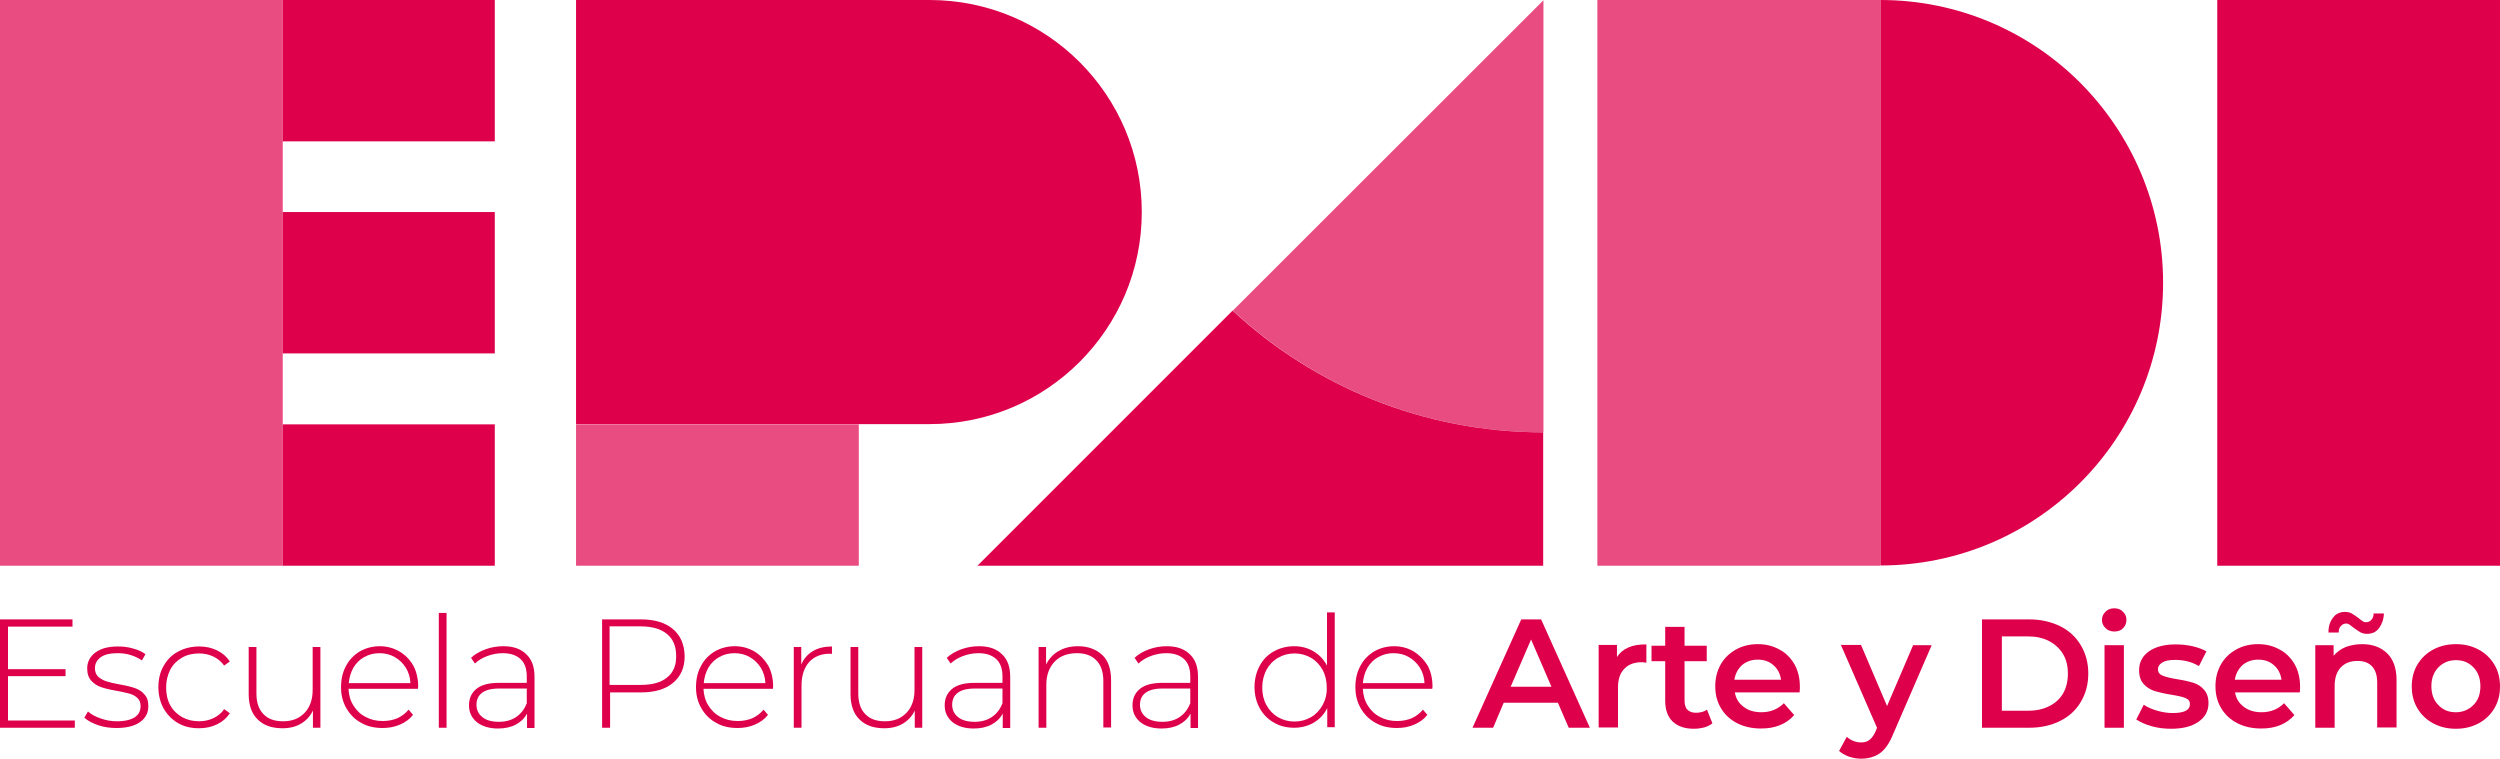 <?xml version="1.0" encoding="utf-8"?>
<!-- Generator: Adobe Illustrator 22.0.1, SVG Export Plug-In . SVG Version: 6.00 Build 0)  -->
<svg version="1.1" id="Capa_1" xmlns="http://www.w3.org/2000/svg" xmlns:xlink="http://www.w3.org/1999/xlink" x="0px" y="0px"
	 viewBox="0 0 969.1 294.1" style="enable-background:new 0 0 969.1 294.1;" xml:space="preserve">
<style type="text/css">
	.st0{fill:#DE004A;}
	.st1{opacity:0.7;fill:#DE004A;}
</style>
<g>
	<g>
		<rect x="109.6" y="0" class="st0" width="82.2" height="54.8"/>
		<rect x="109.6" y="82.2" class="st0" width="82.2" height="54.8"/>
		<rect x="109.6" y="164.5" class="st0" width="82.2" height="54.8"/>
		<rect y="0" class="st1" width="109.6" height="219.3"/>
	</g>
	<rect x="859.5" y="0" class="st0" width="109.6" height="219.3"/>
	<g>
		<rect x="223.3" y="164.5" class="st1" width="109.6" height="54.8"/>
		<path class="st0" d="M442.6,82.2c0,22.7-9.2,43.2-24.1,58.1c-14.9,14.9-35.4,24.1-58.2,24.1h-137V0h137
			C405.8,0,442.6,36.8,442.6,82.2z"/>
	</g>
	<g>
		<rect x="619.2" y="0" class="st1" width="109.6" height="219.3"/>
		<path class="st0" d="M838.5,109.6c0,30.3-12.3,57.7-32.1,77.5c-19.8,19.8-47.2,32.1-77.5,32.1V0c30.3,0,57.7,12.3,77.5,32.1
			C826.2,52,838.5,79.4,838.5,109.6z"/>
	</g>
	<g>
		<polygon class="st0" points="3.1,262.1 25.4,262.1 25.4,259.4 3.1,259.4 3.1,242.9 28.1,242.9 28.1,240.1 0,240.1 0,282.1 
			29,282.1 29,279.3 3.1,279.3 		"/>
		<path class="st0" d="M52.2,266.7c-1.5-0.5-3.5-1-5.9-1.4c-2.2-0.4-3.9-0.8-5.1-1.2c-1.2-0.4-2.2-1-3.1-1.7
			c-0.8-0.8-1.3-1.9-1.3-3.3c0-1.8,0.7-3.2,2.2-4.3c1.5-1.1,3.7-1.6,6.6-1.6c1.7,0,3.4,0.2,5,0.7c1.6,0.5,3.1,1.2,4.4,2.1l1.4-2.4
			c-1.2-0.9-2.8-1.7-4.8-2.2c-2-0.6-3.9-0.8-5.9-0.8c-3.8,0-6.7,0.8-8.8,2.4c-2.1,1.6-3.1,3.7-3.1,6.1c0,2,0.5,3.6,1.6,4.8
			c1.1,1.2,2.4,2,3.9,2.5c1.5,0.5,3.5,1,6,1.4c2.1,0.4,3.8,0.8,5,1.1c1.2,0.4,2.2,0.9,3,1.7c0.8,0.8,1.2,1.8,1.2,3.1
			c0,1.8-0.7,3.3-2.2,4.3c-1.5,1-3.8,1.6-7,1.6c-2.2,0-4.3-0.4-6.3-1.1c-2-0.7-3.7-1.6-4.9-2.7l-1.4,2.4c1.3,1.2,3.1,2.1,5.3,2.9
			c2.3,0.8,4.7,1.1,7.2,1.1c3.9,0,7-0.8,9.1-2.3c2.2-1.6,3.2-3.6,3.2-6.2c0-2-0.5-3.5-1.6-4.6C55,268,53.7,267.2,52.2,266.7z"/>
		<path class="st0" d="M70.6,254.9c1.9-1.1,4.1-1.6,6.6-1.6c2,0,3.8,0.4,5.5,1.2c1.7,0.8,3,1.9,4.2,3.5l2.2-1.6
			c-1.3-1.9-2.9-3.3-5-4.3c-2.1-1-4.3-1.5-6.9-1.5c-3,0-5.8,0.7-8.2,2c-2.4,1.3-4.3,3.2-5.6,5.6c-1.4,2.4-2,5.2-2,8.2
			c0,3,0.7,5.8,2,8.2c1.4,2.4,3.2,4.3,5.6,5.7c2.4,1.4,5.1,2,8.2,2c2.5,0,4.8-0.5,6.9-1.5c2.1-1,3.7-2.4,5-4.3l-2.2-1.6
			c-1.1,1.6-2.5,2.7-4.2,3.5c-1.7,0.8-3.5,1.2-5.5,1.2c-2.4,0-4.6-0.5-6.6-1.6c-1.9-1.1-3.5-2.6-4.6-4.6c-1.1-2-1.6-4.3-1.6-6.9
			s0.6-4.9,1.6-6.9C67.1,257.5,68.7,256,70.6,254.9z"/>
		<path class="st0" d="M121.2,267.4c0,3.7-1,6.7-3.1,8.9c-2.1,2.2-4.8,3.3-8.4,3.3c-3.3,0-5.8-0.9-7.6-2.8c-1.8-1.8-2.7-4.5-2.7-8
			v-18h-3v18.3c0,4.3,1.2,7.6,3.5,9.8c2.3,2.3,5.5,3.4,9.6,3.4c2.8,0,5.2-0.6,7.2-1.8c2-1.2,3.6-2.9,4.6-5.1v6.7h2.9v-31.3h-3V267.4
			z"/>
		<path class="st0" d="M154.8,252.5c-2.3-1.3-4.8-2-7.6-2c-2.8,0-5.4,0.7-7.7,2c-2.3,1.4-4.1,3.2-5.4,5.7c-1.3,2.4-1.9,5.1-1.9,8.2
			c0,3.1,0.7,5.8,2.1,8.2c1.4,2.4,3.3,4.3,5.7,5.6c2.4,1.4,5.2,2,8.3,2c2.4,0,4.6-0.4,6.7-1.3c2.1-0.9,3.8-2.1,5.1-3.8l-1.7-2
			c-1.2,1.4-2.6,2.5-4.3,3.3c-1.7,0.7-3.6,1.1-5.7,1.1c-2.5,0-4.7-0.5-6.7-1.6c-2-1-3.5-2.5-4.7-4.4c-1.2-1.9-1.8-4.1-1.9-6.5H162
			l0.1-0.8c0-3-0.6-5.8-1.9-8.2C158.9,255.7,157.1,253.9,154.8,252.5z M135.2,264.8c0.2-2.2,0.8-4.2,1.8-6c1.1-1.8,2.5-3.2,4.2-4.1
			c1.8-1,3.7-1.5,5.9-1.5c2.2,0,4.2,0.5,5.9,1.5c1.8,1,3.2,2.4,4.3,4.1c1.1,1.8,1.7,3.8,1.8,6H135.2z"/>
		<rect x="170.1" y="237.6" class="st0" width="3" height="44.5"/>
		<path class="st0" d="M195.1,250.5c-2.4,0-4.7,0.4-6.9,1.2c-2.2,0.8-4.1,1.9-5.6,3.3l1.5,2.2c1.3-1.2,2.9-2.2,4.8-2.9
			c1.9-0.7,3.9-1.1,6-1.1c3,0,5.3,0.8,6.9,2.3c1.6,1.5,2.4,3.7,2.4,6.7v2.5h-10.7c-4.1,0-7,0.8-8.9,2.4c-1.9,1.6-2.8,3.7-2.8,6.3
			c0,2.7,1,4.8,3,6.5c2,1.6,4.8,2.5,8.2,2.5c2.7,0,5-0.5,6.9-1.5c1.9-1,3.4-2.4,4.4-4.3v5.6h2.9v-19.8c0-3.8-1-6.7-3.1-8.7
			C201.9,251.5,199,250.5,195.1,250.5z M204.1,272.8c-0.9,2.3-2.3,4-4.1,5.2c-1.8,1.2-4,1.8-6.6,1.8c-2.8,0-4.9-0.6-6.4-1.8
			c-1.5-1.2-2.3-2.8-2.3-4.8c0-2,0.7-3.5,2.1-4.6c1.4-1.1,3.6-1.7,6.7-1.7h10.7V272.8z"/>
		<path class="st0" d="M260.8,243.8c-3-2.5-7.1-3.7-12.4-3.7h-15v42h3.1v-13.7h12c5.3,0,9.4-1.2,12.4-3.7c3-2.5,4.5-5.9,4.5-10.3
			C265.3,249.8,263.8,246.3,260.8,243.8z M258.6,262.6c-2.4,2-5.8,2.9-10.3,2.9h-12v-22.7h12c4.5,0,7.9,1,10.3,3
			c2.4,2,3.5,4.8,3.5,8.4C262.2,257.9,261,260.7,258.6,262.6z"/>
		<path class="st0" d="M292.4,252.5c-2.3-1.3-4.8-2-7.6-2c-2.8,0-5.4,0.7-7.7,2c-2.3,1.4-4.1,3.2-5.4,5.7c-1.3,2.4-1.9,5.1-1.9,8.2
			c0,3.1,0.7,5.8,2.1,8.2c1.4,2.4,3.3,4.3,5.7,5.6c2.4,1.4,5.2,2,8.3,2c2.4,0,4.6-0.4,6.7-1.3c2.1-0.9,3.8-2.1,5.1-3.8l-1.7-2
			c-1.2,1.4-2.6,2.5-4.3,3.3c-1.7,0.7-3.6,1.1-5.7,1.1c-2.5,0-4.7-0.5-6.7-1.6c-2-1-3.5-2.5-4.7-4.4c-1.2-1.9-1.8-4.1-1.9-6.5h26.9
			l0.1-0.8c0-3-0.6-5.8-1.9-8.2C296.4,255.7,294.7,253.9,292.4,252.5z M272.8,264.8c0.2-2.2,0.8-4.2,1.8-6c1.1-1.8,2.5-3.2,4.2-4.1
			c1.8-1,3.7-1.5,5.9-1.5c2.2,0,4.2,0.5,5.9,1.5c1.8,1,3.2,2.4,4.3,4.1c1.1,1.8,1.7,3.8,1.8,6H272.8z"/>
		<path class="st0" d="M310.6,257.6v-6.8h-2.9v31.3h3v-16.3c0-3.9,1-6.9,2.9-9.1c2-2.2,4.7-3.3,8.2-3.3l0.7,0.1v-2.9
			c-2.9,0-5.4,0.6-7.4,1.8C313.1,253.6,311.6,255.3,310.6,257.6z"/>
		<path class="st0" d="M354.5,267.4c0,3.7-1,6.7-3.1,8.9s-4.8,3.3-8.4,3.3c-3.3,0-5.8-0.9-7.6-2.8c-1.8-1.8-2.7-4.5-2.7-8v-18h-3
			v18.3c0,4.3,1.2,7.6,3.5,9.8c2.3,2.3,5.5,3.4,9.6,3.4c2.8,0,5.2-0.6,7.2-1.8c2-1.2,3.6-2.9,4.6-5.1v6.7h2.9v-31.3h-3V267.4z"/>
		<path class="st0" d="M379.5,250.5c-2.4,0-4.7,0.4-6.9,1.2c-2.2,0.8-4.1,1.9-5.6,3.3l1.5,2.2c1.3-1.2,2.9-2.2,4.8-2.9
			c1.9-0.7,3.9-1.1,6-1.1c3,0,5.3,0.8,6.9,2.3c1.6,1.5,2.4,3.7,2.4,6.7v2.5h-10.7c-4.1,0-7,0.8-8.9,2.4c-1.9,1.6-2.8,3.7-2.8,6.3
			c0,2.7,1,4.8,3,6.5c2,1.6,4.8,2.5,8.2,2.5c2.7,0,5-0.5,6.9-1.5c1.9-1,3.4-2.4,4.4-4.3v5.6h2.9v-19.8c0-3.8-1-6.7-3.1-8.7
			C386.3,251.5,383.4,250.5,379.5,250.5z M388.5,272.8c-0.9,2.3-2.3,4-4.1,5.2c-1.8,1.2-4,1.8-6.6,1.8c-2.8,0-4.9-0.6-6.4-1.8
			c-1.5-1.2-2.3-2.8-2.3-4.8c0-2,0.7-3.5,2.1-4.6c1.4-1.1,3.6-1.7,6.7-1.7h10.7V272.8z"/>
		<path class="st0" d="M417.9,250.5c-2.9,0-5.4,0.6-7.6,1.9c-2.1,1.2-3.7,3-4.8,5.2v-6.8h-2.9v31.3h3v-16.7c0-3.7,1.1-6.7,3.2-8.9
			c2.1-2.2,5-3.3,8.7-3.3c3.2,0,5.7,0.9,7.5,2.8c1.8,1.8,2.7,4.5,2.7,8v18h3v-18.3c0-4.3-1.1-7.6-3.4-9.8
			C424.9,251.7,421.8,250.5,417.9,250.5z"/>
		<path class="st0" d="M452.3,250.5c-2.4,0-4.7,0.4-6.9,1.2c-2.2,0.8-4.1,1.9-5.6,3.3l1.5,2.2c1.3-1.2,2.9-2.2,4.8-2.9
			c1.9-0.7,3.9-1.1,6-1.1c3,0,5.3,0.8,6.9,2.3c1.6,1.5,2.4,3.7,2.4,6.7v2.5h-10.7c-4.1,0-7,0.8-8.9,2.4c-1.9,1.6-2.8,3.7-2.8,6.3
			c0,2.7,1,4.8,3,6.5c2,1.6,4.8,2.5,8.2,2.5c2.7,0,5-0.5,6.9-1.5c1.9-1,3.4-2.4,4.4-4.3v5.6h2.9v-19.8c0-3.8-1-6.7-3.1-8.7
			C459.1,251.5,456.1,250.5,452.3,250.5z M461.3,272.8c-0.9,2.3-2.3,4-4.1,5.2c-1.8,1.2-4,1.8-6.6,1.8c-2.8,0-4.9-0.6-6.4-1.8
			c-1.5-1.2-2.3-2.8-2.3-4.8c0-2,0.7-3.5,2.1-4.6c1.4-1.1,3.6-1.7,6.7-1.7h10.7V272.8z"/>
		<path class="st0" d="M514.4,258c-1.3-2.4-3-4.2-5.2-5.5c-2.2-1.3-4.7-2-7.5-2c-2.9,0-5.6,0.7-7.9,2c-2.4,1.3-4.2,3.2-5.5,5.6
			c-1.3,2.4-2,5.2-2,8.2c0,3.1,0.7,5.8,2,8.2c1.3,2.4,3.2,4.3,5.5,5.6c2.4,1.4,5,2,7.9,2c2.8,0,5.4-0.7,7.6-2c2.2-1.3,4-3.2,5.2-5.6
			v7.4h2.9v-44.5h-3V258z M512.7,273.3c-1.1,2-2.6,3.6-4.5,4.7c-1.9,1.1-4,1.7-6.4,1.7c-2.4,0-4.5-0.6-6.4-1.7
			c-1.9-1.1-3.4-2.7-4.5-4.7c-1.1-2-1.6-4.3-1.6-6.8c0-2.6,0.6-4.8,1.6-6.8c1.1-2,2.6-3.6,4.5-4.7c1.9-1.1,4-1.7,6.4-1.7
			c2.4,0,4.5,0.6,6.4,1.7c1.9,1.1,3.4,2.7,4.5,4.7c1.1,2,1.6,4.3,1.6,6.8C514.4,269,513.8,271.3,512.7,273.3z"/>
		<path class="st0" d="M548,252.5c-2.3-1.3-4.8-2-7.6-2c-2.8,0-5.4,0.7-7.7,2c-2.3,1.4-4.1,3.2-5.4,5.7c-1.3,2.4-1.9,5.1-1.9,8.2
			c0,3.1,0.7,5.8,2.1,8.2c1.4,2.4,3.3,4.3,5.7,5.6c2.4,1.4,5.2,2,8.3,2c2.4,0,4.6-0.4,6.7-1.3c2.1-0.9,3.8-2.1,5.1-3.8l-1.7-2
			c-1.2,1.4-2.6,2.5-4.3,3.3c-1.7,0.7-3.6,1.1-5.7,1.1c-2.5,0-4.7-0.5-6.7-1.6c-2-1-3.5-2.5-4.7-4.4c-1.2-1.9-1.8-4.1-1.9-6.5h26.9
			l0.1-0.8c0-3-0.6-5.8-1.9-8.2C552,255.7,550.2,253.9,548,252.5z M528.3,264.8c0.2-2.2,0.8-4.2,1.8-6c1.1-1.8,2.5-3.2,4.2-4.1
			c1.8-1,3.7-1.5,5.9-1.5c2.2,0,4.2,0.5,5.9,1.5c1.8,1,3.2,2.4,4.3,4.1c1.1,1.8,1.7,3.8,1.8,6H528.3z"/>
		<path class="st0" d="M589.7,240.1l-18.9,42h8l4.1-9.7h21l4.2,9.7h8.2l-18.9-42H589.7z M585.6,266.2l7.9-18.3l7.9,18.3H585.6z"/>
		<path class="st0" d="M626.8,254.7v-4.7h-7.1v32h7.5v-15.5c0-3.2,0.8-5.6,2.5-7.3c1.6-1.7,3.9-2.5,6.8-2.5c0.5,0,1.1,0.1,1.7,0.2
			v-7.1C632.7,249.7,628.9,251.4,626.8,254.7z"/>
		<path class="st0" d="M657.4,276.3c-1.4,0-2.5-0.4-3.3-1.2c-0.8-0.8-1.1-2-1.1-3.6v-15.2h8.6v-6H653V243h-7.5v7.3h-5.3v6h5.3v15.4
			c0,3.5,1,6.2,2.9,8c1.9,1.8,4.6,2.8,8.2,2.8c1.4,0,2.7-0.2,4-0.5c1.3-0.4,2.3-0.9,3.2-1.6l-2.1-5.3
			C660.5,275.9,659.1,276.3,657.4,276.3z"/>
		<path class="st0" d="M689.8,251.8c-2.5-1.4-5.2-2.1-8.4-2.1c-3.2,0-6,0.7-8.5,2.1c-2.5,1.4-4.5,3.3-5.9,5.8
			c-1.4,2.5-2.1,5.3-2.1,8.4c0,3.2,0.7,6,2.2,8.5c1.5,2.5,3.5,4.4,6.2,5.8c2.7,1.4,5.8,2.1,9.3,2.1c2.8,0,5.2-0.4,7.4-1.3
			c2.2-0.9,4-2.2,5.5-3.9l-4-4.6c-2.3,2.3-5.2,3.5-8.7,3.5c-2.8,0-5.1-0.7-6.9-2.1c-1.9-1.4-3-3.2-3.4-5.6h25.1
			c0.1-1,0.1-1.7,0.1-2.2c0-3.3-0.7-6.2-2.1-8.7C694.2,255.1,692.3,253.1,689.8,251.8z M672.3,263.5c0.4-2.4,1.4-4.2,3-5.7
			c1.7-1.4,3.7-2.1,6.1-2.1c2.4,0,4.5,0.7,6.1,2.2c1.6,1.4,2.6,3.3,2.9,5.6H672.3z"/>
		<path class="st0" d="M731.5,273.7l-10.1-23.7h-7.8l14,32.1l-0.5,1.3c-0.7,1.6-1.5,2.7-2.4,3.4c-0.9,0.7-1.9,1-3.3,1
			c-1,0-2-0.2-3-0.6c-1-0.4-1.8-0.9-2.5-1.6l-3,5.5c1,0.9,2.3,1.6,3.8,2.2c1.6,0.5,3.1,0.8,4.7,0.8c2.8,0,5.3-0.7,7.3-2.1
			c2-1.4,3.7-3.9,5.1-7.3l15-34.6h-7.2L731.5,273.7z"/>
		<path class="st0" d="M798.5,242.7c-3.5-1.7-7.5-2.6-11.9-2.6h-18.3v42h18.3c4.5,0,8.5-0.9,11.9-2.6c3.5-1.7,6.2-4.2,8.1-7.4
			c1.9-3.2,2.9-6.8,2.9-11c0-4.2-1-7.8-2.9-11C804.7,246.9,802,244.4,798.5,242.7z M799.8,268.7c-1.3,2.2-3.1,3.9-5.4,5
			c-2.3,1.2-5,1.8-8.1,1.8H776v-28.8h10.2c3.1,0,5.8,0.6,8.1,1.8c2.3,1.2,4.1,2.9,5.4,5c1.3,2.2,1.9,4.7,1.9,7.6
			C801.6,264,801,266.5,799.8,268.7z"/>
		<path class="st0" d="M819.6,235.8c-1.4,0-2.5,0.4-3.4,1.3c-0.9,0.9-1.4,1.9-1.4,3.2c0,1.3,0.5,2.3,1.4,3.2
			c0.9,0.9,2.1,1.3,3.4,1.3c1.4,0,2.5-0.4,3.4-1.3c0.9-0.9,1.3-2,1.3-3.3c0-1.2-0.5-2.3-1.4-3.1
			C822.1,236.2,820.9,235.8,819.6,235.8z"/>
		<rect x="815.8" y="250.1" class="st0" width="7.5" height="32"/>
		<path class="st0" d="M850.3,264.7c-1.6-0.5-3.7-1-6.3-1.4c-2.6-0.4-4.4-0.9-5.7-1.4c-1.2-0.5-1.8-1.3-1.8-2.5
			c0-1.1,0.6-1.9,1.7-2.6c1.1-0.7,2.8-1,5-1c3.4,0,6.5,0.8,9.2,2.4l2.9-5.7c-1.4-0.8-3.2-1.5-5.4-2c-2.2-0.5-4.4-0.7-6.6-0.7
			c-4.3,0-7.7,0.9-10.3,2.7c-2.5,1.8-3.8,4.2-3.8,7.3c0,2.3,0.6,4.1,1.8,5.4c1.2,1.3,2.7,2.2,4.3,2.7c1.7,0.5,3.8,1,6.4,1.4
			c2.5,0.4,4.3,0.8,5.5,1.3c1.1,0.4,1.7,1.2,1.7,2.3c0,2.4-2.2,3.5-6.7,3.5c-2,0-3.9-0.3-6-0.9c-2-0.6-3.7-1.3-5.2-2.3l-2.9,5.7
			c1.5,1,3.5,1.9,5.9,2.6c2.5,0.7,5,1,7.6,1c4.5,0,8-0.9,10.6-2.7c2.6-1.8,3.9-4.2,3.9-7.2c0-2.3-0.6-4-1.8-5.3
			C853.3,266.1,851.9,265.2,850.3,264.7z"/>
		<path class="st0" d="M883.7,251.8c-2.5-1.4-5.2-2.1-8.4-2.1c-3.2,0-6,0.7-8.5,2.1c-2.5,1.4-4.5,3.3-5.9,5.8
			c-1.4,2.5-2.1,5.3-2.1,8.4c0,3.2,0.7,6,2.2,8.5c1.5,2.5,3.5,4.4,6.2,5.8c2.7,1.4,5.8,2.1,9.3,2.1c2.8,0,5.2-0.4,7.4-1.3
			c2.2-0.9,4-2.2,5.5-3.9l-4-4.6c-2.3,2.3-5.2,3.5-8.7,3.5c-2.8,0-5.1-0.7-6.9-2.1c-1.9-1.4-3-3.2-3.4-5.6h25.1
			c0.1-1,0.1-1.7,0.1-2.2c0-3.3-0.7-6.2-2.1-8.7C888.1,255.1,886.2,253.1,883.7,251.8z M866.3,263.5c0.4-2.4,1.4-4.2,3-5.7
			c1.7-1.4,3.7-2.1,6.1-2.1c2.4,0,4.5,0.7,6.1,2.2c1.6,1.4,2.6,3.3,2.9,5.6H866.3z"/>
		<path class="st0" d="M907.4,242.7c0.5-0.6,1.2-1,2.1-1c0.4,0,0.8,0.1,1.2,0.4c0.4,0.3,0.9,0.6,1.6,1.2c1.1,0.8,2,1.4,2.7,1.8
			c0.7,0.4,1.6,0.6,2.6,0.6c1.9,0,3.5-0.7,4.6-2.2s1.8-3.3,1.9-5.7h-4c0,1.1-0.3,1.9-0.9,2.5c-0.5,0.6-1.2,0.9-2.1,0.9
			c-0.4,0-0.8-0.1-1.2-0.4c-0.4-0.3-1-0.6-1.6-1.2c-1.1-0.8-2-1.4-2.7-1.8c-0.7-0.4-1.6-0.6-2.6-0.6c-1.9,0-3.5,0.7-4.6,2.2
			c-1.2,1.5-1.8,3.4-1.8,5.8h4C906.5,244.2,906.8,243.3,907.4,242.7z"/>
		<path class="st0" d="M915.7,249.7c-2.4,0-4.5,0.4-6.4,1.1c-1.9,0.8-3.4,1.9-4.7,3.4v-4.1h-7.1v32h7.5v-16.2c0-3.1,0.8-5.5,2.4-7.2
			c1.6-1.7,3.8-2.5,6.5-2.5c2.4,0,4.3,0.7,5.6,2.1c1.3,1.4,2,3.5,2,6.3v17.4h7.5v-18.3c0-4.6-1.2-8.1-3.7-10.5
			C922.9,250.9,919.7,249.7,915.7,249.7z"/>
		<path class="st0" d="M966.9,257.6c-1.5-2.5-3.5-4.4-6.1-5.8c-2.6-1.4-5.5-2.1-8.8-2.1c-3.2,0-6.2,0.7-8.8,2.1
			c-2.6,1.4-4.6,3.3-6.1,5.8c-1.5,2.5-2.2,5.3-2.2,8.5c0,3.2,0.7,6,2.2,8.5c1.5,2.5,3.5,4.4,6.1,5.8c2.6,1.4,5.5,2.1,8.8,2.1
			c3.3,0,6.2-0.7,8.8-2.1c2.6-1.4,4.6-3.3,6.1-5.8c1.5-2.5,2.2-5.3,2.2-8.5C969.1,262.9,968.4,260.1,966.9,257.6z M958.8,273.3
			c-1.8,1.8-4.1,2.8-6.8,2.8c-2.8,0-5-0.9-6.8-2.8c-1.8-1.8-2.7-4.3-2.7-7.3c0-3,0.9-5.4,2.7-7.3c1.8-1.8,4-2.8,6.8-2.8
			c2.8,0,5,0.9,6.8,2.8c1.8,1.8,2.7,4.3,2.7,7.3C961.5,269.1,960.6,271.5,958.8,273.3z"/>
	</g>
	<g>
		<path class="st0" d="M378.9,219.3h219.3l0-51.7c-46.5,0-88.8-17.9-120.4-47.2L378.9,219.3z"/>
		<path class="st1" d="M477.9,120.4c31.6,29.3,73.9,47.2,120.4,47.2l0-167.5L477.9,120.4z"/>
	</g>
</g>
</svg>
